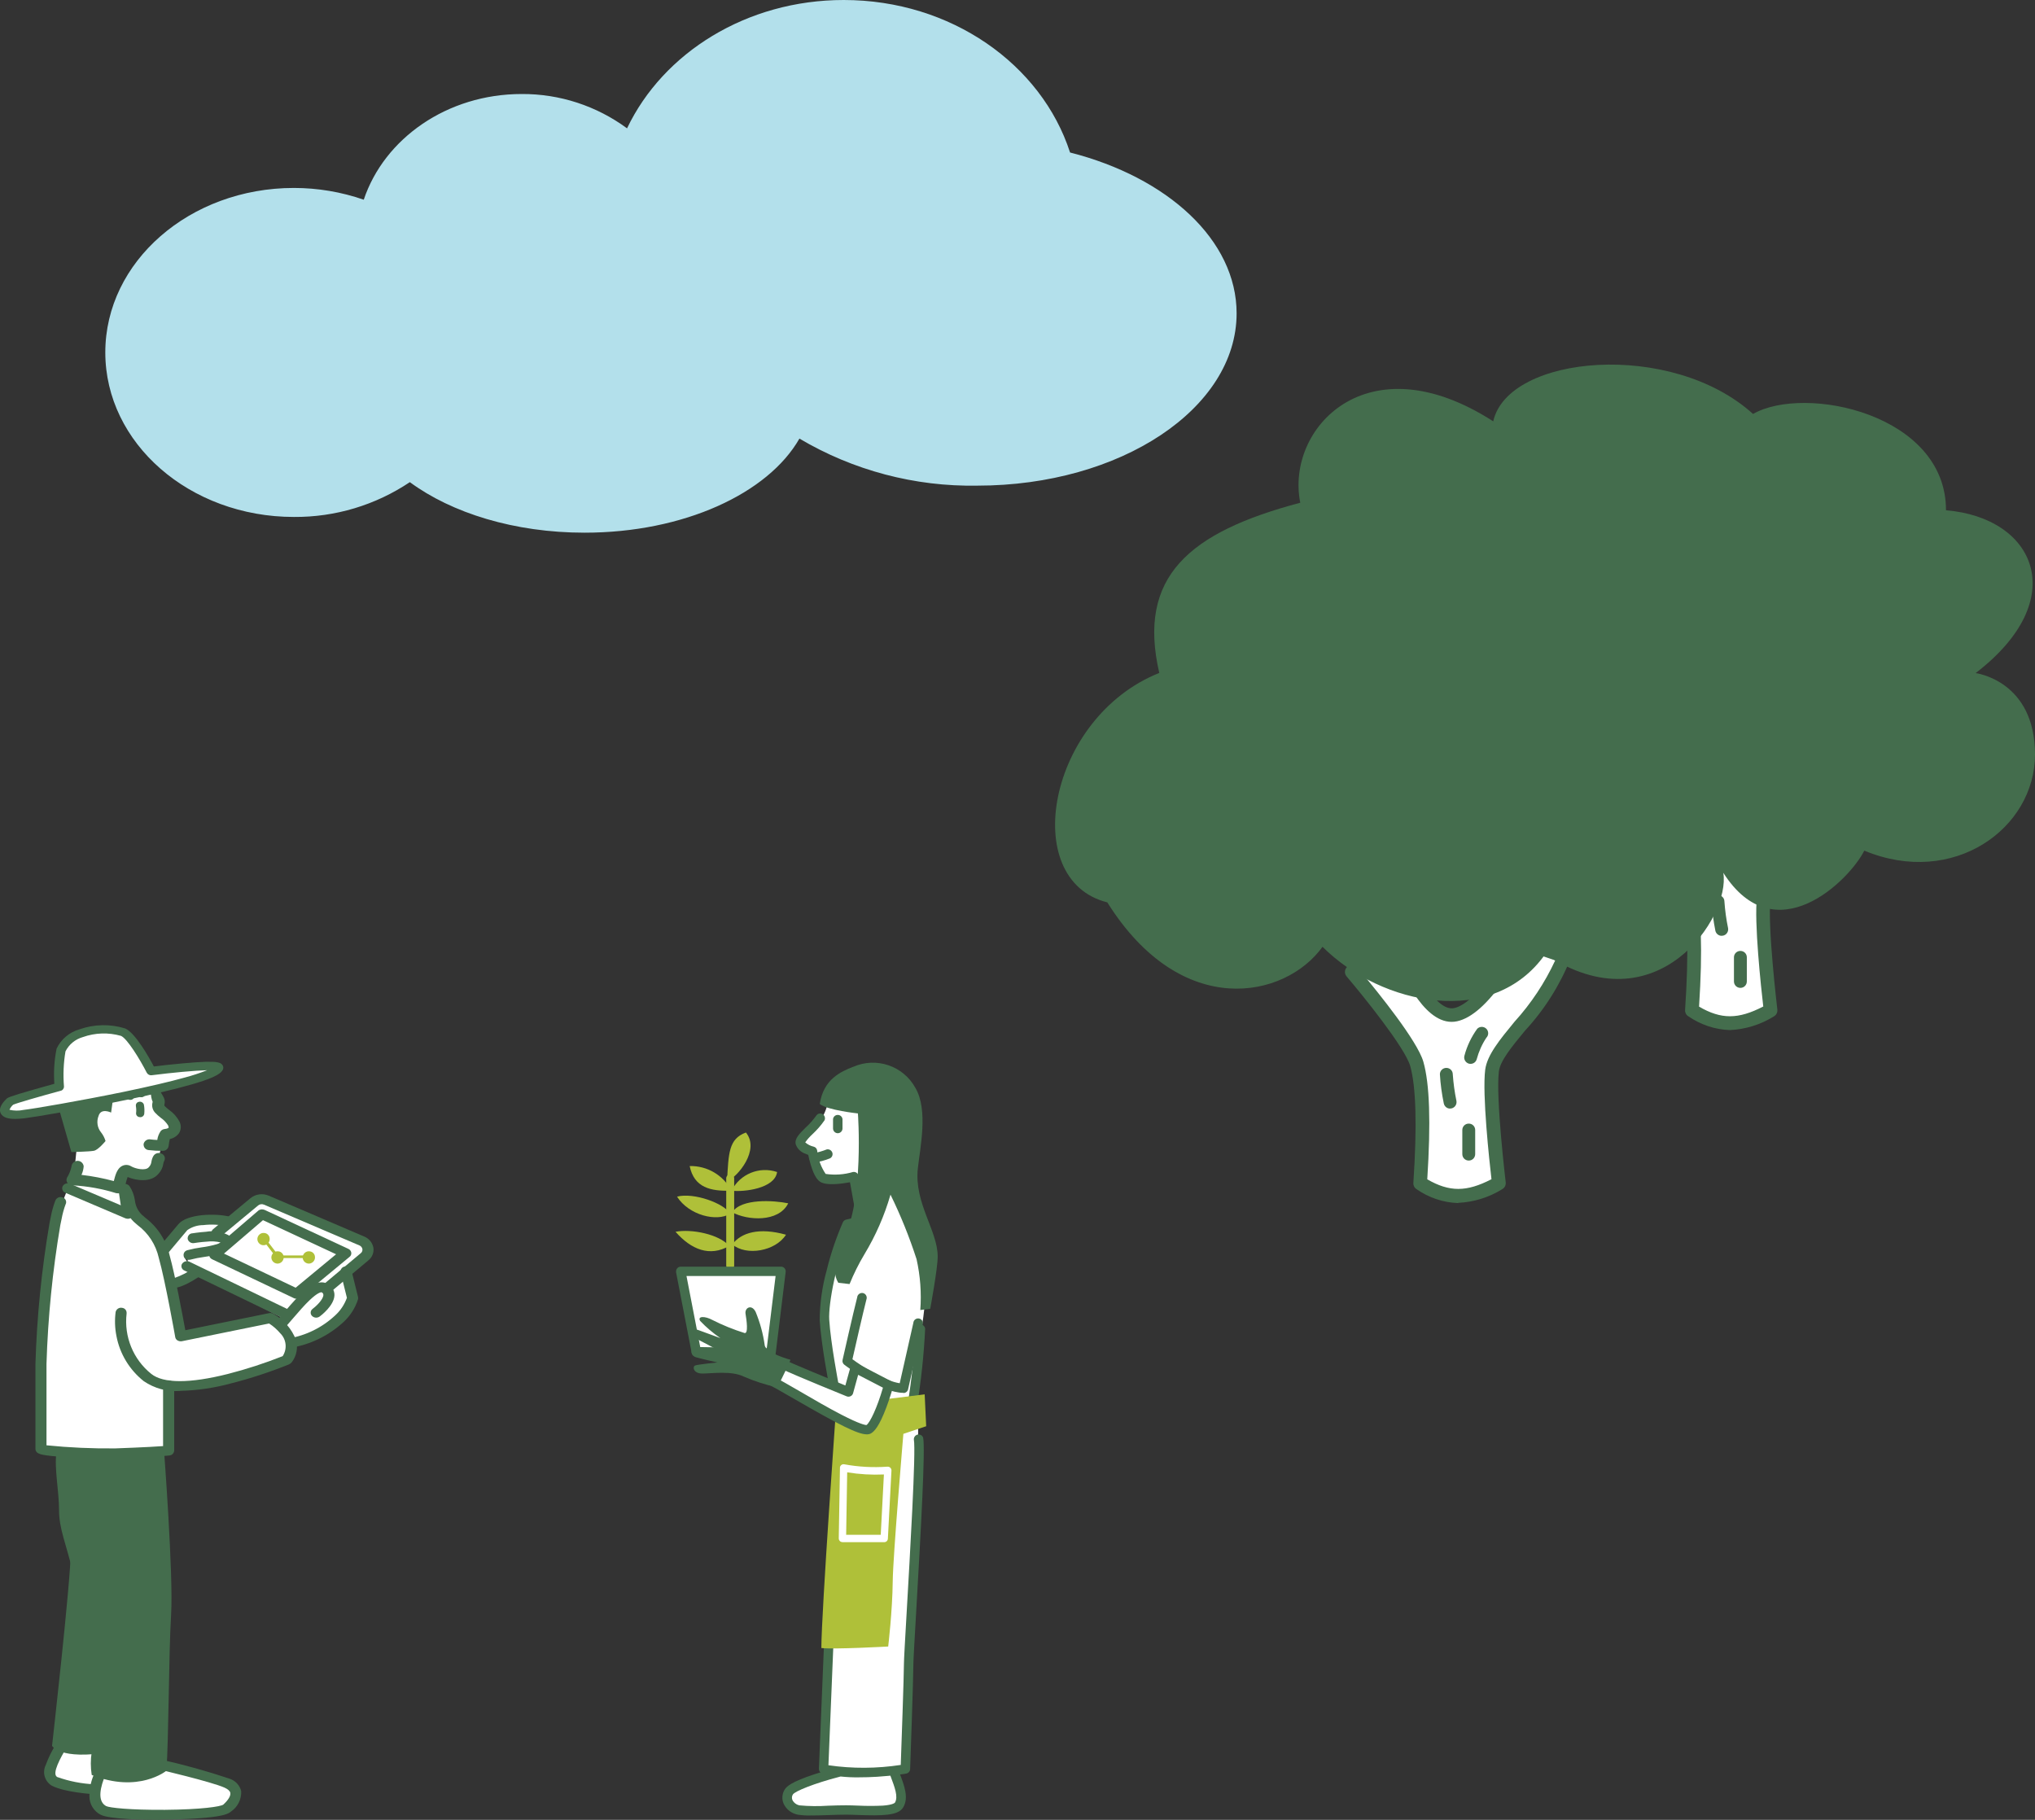 <?xml version="1.0" encoding="UTF-8"?>
<svg id="_レイヤー_2" data-name="レイヤー 2" xmlns="http://www.w3.org/2000/svg" width="256.06" height="229" viewBox="0 0 256.06 229">
  <rect x="0" y="0" width="256.06" height="229" fill="#333333" stroke="none"/>
  <defs>
    <style>
      .cls-1 {
        fill: #afc039;
      }

      .cls-1, .cls-2, .cls-3, .cls-4 {
        stroke-width: 0px;
      }

      .cls-2 {
        fill: #b3e0eb;
      }

      .cls-3 {
        fill: #446d4d;
      }

      .cls-4 {
        fill: #fff;
      }
    </style>
  </defs>
  <g id="_レイヤー_1-2" data-name="レイヤー 1">
    <g>
      <g id="illust-36">
        <path id="_パス_544-2" data-name="パス 544-2" class="cls-4" d="M196.81,120.32c-2.15,6.44-8.64,10.97-9.07,14.4-.43,3.43.86,14.16.86,14.16-3.87,2.14-6.46,2.14-9.9,0,.43-6.44.43-12.01-.43-15.02-.86-3-8.18-11.59-8.18-11.59l6.03-3.01s3.17,9.26,7.05,8.4,8.02-9.26,8.02-9.26l5.62,1.9Z"/>
        <path id="_パス_545-2" data-name="パス 545-2" class="cls-3" d="M183.48,151.36c1.96-.09,3.87-.68,5.54-1.72.31-.17.48-.51.44-.86-.01-.11-1.27-10.66-.86-13.95.17-1.36,1.62-3.11,3.3-5.15,2.45-2.65,4.39-5.73,5.73-9.08.15-.45-.09-.94-.54-1.09,0,0,0,0,0,0l-5.63-1.9c-.41-.14-.86.05-1.06.44-1.1,2.23-4.58,8.17-7.42,8.8-2.35.52-5.08-5.06-6.04-7.84-.08-.24-.26-.43-.49-.52-.23-.09-.49-.08-.72.03l-6.02,3.01c-.43.21-.6.73-.39,1.16.03.06.07.12.12.18,2,2.34,7.34,8.95,8,11.26.74,2.6.88,7.55.4,14.72-.02.32.13.62.4.79,1.55,1.08,3.37,1.69,5.26,1.75ZM187.66,148.39c-3.13,1.62-5.28,1.62-8.07.01.46-7.18.3-12.02-.49-14.79-.75-2.63-5.7-8.73-7.64-11.06l4.17-2.08c.99,2.54,3.89,8.88,7.72,8.04,1.83-.4,3.84-2.19,5.99-5.3.82-1.2,1.58-2.45,2.27-3.74l4.08,1.38c-1.31,2.82-3.03,5.42-5.12,7.72-1.85,2.25-3.45,4.19-3.69,6.04-.39,3.07.52,11.47.79,13.79h0Z"/>
        <path id="_パス_546-2" data-name="パス 546-2" class="cls-3" d="M184.81,146.04c.45,0,.81-.36.81-.81h0v-3.04c0-.45-.37-.81-.82-.8-.44,0-.8.36-.8.8v3.04c0,.45.36.81.81.81h0Z"/>
        <path id="_パス_547-2" data-name="パス 547-2" class="cls-3" d="M182.46,139.49c.05,0,.11,0,.16-.01.44-.09.72-.51.64-.95,0,0,0,0,0,0-.23-1.11-.38-2.22-.46-3.35,0-.45-.37-.81-.82-.8-.44,0-.8.36-.8.8.07,1.23.24,2.46.49,3.67.08.38.41.65.79.65Z"/>
        <path id="_パス_548-2" data-name="パス 548-2" class="cls-3" d="M185.04,133.87c.36,0,.67-.23.77-.58.26-.96.66-1.87,1.21-2.7.32-.32.31-.83,0-1.14s-.83-.31-1.14,0h0c-.74,1.02-1.29,2.17-1.61,3.38-.13.43.12.88.54,1.01.08.02.15.03.23.03Z"/>
        <path id="_パス_549-2" data-name="パス 549-2" class="cls-4" d="M228.8,100.98c-2.15,6.44-6.46,8.58-6.88,12.01-.43,3.43.86,14.16.86,14.16-3.87,2.14-6.45,2.14-9.9,0,.43-6.44.43-12.01-.43-15.02-.86-3.01-8.17-11.59-8.17-11.59l6.02-3.01s3.18,9.26,7.05,8.4,8.02-9.26,8.02-9.26l3.43,4.29Z"/>
        <path id="_パス_550-2" data-name="パス 550-2" class="cls-3" d="M217.66,129.62c1.96-.09,3.87-.68,5.54-1.72.31-.17.48-.51.44-.86-.01-.11-1.27-10.66-.86-13.95.41-1.56,1.22-2.98,2.35-4.12,1.97-2.27,3.49-4.89,4.49-7.73.09-.28.04-.58-.14-.81l-3.44-4.29c-.3-.37-.85-.43-1.22-.13-.1.08-.18.18-.23.29-1.1,2.23-4.58,8.17-7.42,8.8-2.36.53-5.08-5.06-6.04-7.84-.15-.45-.64-.69-1.09-.54-.04.01-.08.03-.11.05l-6.03,3c-.43.21-.6.73-.39,1.16.03.06.07.12.12.18,2,2.34,7.34,8.95,8,11.26.74,2.6.88,7.55.4,14.72-.02.32.13.62.4.79,1.55,1.07,3.37,1.68,5.25,1.74ZM221.85,126.66c-3.13,1.62-5.28,1.63-8.06.01.46-7.18.29-12.02-.49-14.79-.75-2.63-5.7-8.73-7.64-11.06l4.17-2.08c.99,2.54,3.89,8.88,7.72,8.04,1.83-.4,3.84-2.19,5.99-5.3.84-1.22,1.52-2.39,1.99-3.23l2.32,2.89c-.95,2.47-2.32,4.76-4.06,6.76-1.33,1.68-2.48,3.13-2.71,4.98-.39,3.07.52,11.47.79,13.79h0Z"/>
        <path id="_パス_551-2" data-name="パス 551-2" class="cls-3" d="M218.99,124.31c.45,0,.81-.36.81-.81h0v-3.04c0-.45-.37-.81-.82-.8-.44,0-.8.36-.8.8v3.04c0,.45.36.81.81.81Z"/>
        <path id="_パス_552-2" data-name="パス 552-2" class="cls-3" d="M216.64,117.75c.05,0,.11,0,.16-.01.44-.09.72-.51.64-.95-.23-1.11-.38-2.22-.46-3.35,0-.45-.37-.81-.82-.8-.44,0-.8.36-.8.8.07,1.23.24,2.46.48,3.67.08.38.41.65.8.65Z"/>
        <path id="_パス_553-2" data-name="パス 553-2" class="cls-3" d="M221.83,113c.36,0,.67-.23.78-.58.25-.96.66-1.87,1.21-2.7.32-.32.32-.83,0-1.14s-.83-.32-1.14,0c-.74,1.02-1.28,2.16-1.61,3.38-.13.43.12.88.54,1.01.08.02.15.04.23.04Z"/>
        <path id="_パス_554-2" data-name="パス 554-2" class="cls-3" d="M244.86,64.19c0-12.1-17.74-15.83-24.28-12.1-10.27-9.31-30.82-7.45-32.69.93-15.88-10.24-26.15.93-24.28,10.24-14.01,3.72-20.54,9.31-17.74,21.42-14.01,5.59-17.74,26.07-6.54,28.87,9.34,14.9,22.41,12.1,27.08,5.59,7.47,7.45,21.48,10.24,28.02.93,14.01,9.31,23.35-4.66,22.41-10.24,6.54,10.24,15.88.93,17.74-2.79,11.21,4.66,21.48-2.79,21.48-12.1s-7.47-10.24-7.47-10.24c12.15-9.32,7.48-19.56-3.73-20.49Z"/>
      </g>
      <path id="illust-38" class="cls-2" d="M134.64,19.18c-3.59-11.08-14.97-19.18-28.47-19.18-12.24,0-22.74,6.65-27.27,16.15-3.84-2.83-8.49-4.35-13.26-4.32-9.38,0-17.29,5.6-19.87,13.3-2.83-.98-5.8-1.48-8.79-1.48-13.1,0-23.73,9.27-23.73,20.7s10.62,20.7,23.73,20.7c5.19.04,10.28-1.49,14.59-4.38,5.26,3.88,13.15,6.36,21.98,6.36,12.49,0,23.1-4.94,27.04-11.84,6.77,4.01,14.52,6.06,22.39,5.92,18.01,0,32.62-9.71,32.62-21.68,0-9.23-8.7-17.12-20.95-20.24Z"/>
      <g id="illust-49">
        <path id="_パス_3131-3" data-name="パス 3131-3" class="cls-4" d="M104.12,138.96c-.22.91-.64,1.75-1.23,2.46-.57.57-2.56,2.08-2.27,2.46.46.39.97.71,1.52.95.25,1.08.64,2.13,1.14,3.13.65.3,1.37.43,2.09.38h2.08s.19,2.94.19,3.51c-.07.67-.2,1.34-.38,1.99l-.85.19s-2.75,7.58-2.65,10.14c.09,2.56,1.52,11.66,1.52,11.66,0,0,5.78.76,6.92.66s2.94-.47,2.94-.47c0,0,.66-8.24.85-9.1s.76-5.31.38-7.11c-.38-1.8-4.08-9.95-4.08-9.95,0,0-3.41-9.19-3.98-10.14-.57-.1-4.17-.76-4.17-.76"/>
        <path id="_パス_3132-3" data-name="パス 3132-3" class="cls-4" d="M115.47,178.86c.14,1.4,0,3.49,0,6.28s0,6.84-.28,9.07-.56,12.7-.84,14.65-.7,13.82-.7,13.82l-1.4.14s1.26,3.07.98,3.91-.98.84-2.09,1.12c-1.12.28-5.16,0-6.28.14-1.12.14-4.19-.28-4.74-.14s-1.95-1.95-.98-2.37c.98-.42,5.72-2.65,5.72-2.65l-1.4-.28.7-16.75h6l2.79-26.24,2.52-.7Z"/>
        <path id="_パス_3133-3" data-name="パス 3133-3" class="cls-1" d="M91.88,159.74c.28,0,.5-.22.5-.5v-10.9c.03-.27-.16-.52-.44-.56-.27-.03-.52.16-.56.44,0,.04,0,.08,0,.12v10.9c0,.28.22.5.5.5"/>
        <path id="_パス_3134-3" data-name="パス 3134-3" class="cls-1" d="M91.48,148.66c.2-3.57.2-5.35,2.38-6.15,1.78,2.18-.99,5.55-2.38,6.15"/>
        <path id="_パス_3135-3" data-name="パス 3135-3" class="cls-1" d="M92.05,149.83c1.06-2.1,3.5-3.1,5.73-2.35-.28,2.07-4.13,2.54-5.73,2.35"/>
        <path id="_パス_3136-3" data-name="パス 3136-3" class="cls-1" d="M92.04,149.83c-1.02-1.95-3.06-3.15-5.26-3.1.56,2.72,2.63,3.19,5.26,3.1"/>
        <path id="_パス_3137-3" data-name="パス 3137-3" class="cls-1" d="M91.86,152.74c-.66-1.31-4.6-2.72-6.67-2.16,1.5,2.35,4.98,3.19,6.67,2.16"/>
        <path id="_パス_3138-3" data-name="パス 3138-3" class="cls-1" d="M92.14,152.55c1.13-1.78,5.26-1.5,7.04-1.13-1.22,2.44-5.16,2.16-7.04,1.13"/>
        <path id="_パス_3139-3" data-name="パス 3139-3" class="cls-1" d="M92.14,156.59c1.13-1.5,3.38-2.16,6.76-1.22-1.31,2.07-4.98,2.72-6.76,1.22"/>
        <path id="_パス_3140-3" data-name="パス 3140-3" class="cls-1" d="M91.76,156.78c-1.31-1.5-4.79-2.16-6.76-1.78,1.97,2.25,4.32,3.19,6.76,1.78"/>
        <path id="_パス_3141-3" data-name="パス 3141-3" class="cls-3" d="M108.11,223.65c.71,0,1.46-.02,2.25-.07,2.06-.13,3.6-.38,3.66-.4.28-.05.49-.28.5-.57.02-.47.41-11.61.41-13.25,0-.47.15-3.07.34-6.35.63-10.84,1.17-20.68.89-22.09-.1-.31-.44-.49-.76-.38-.26.09-.43.34-.41.62.28,1.38-.5,14.66-.91,21.79-.2,3.43-.34,5.91-.34,6.42,0,1.43-.32,10.49-.4,12.72-3.01.46-6.08.48-9.1.04l.6-14.6c.05-.33-.17-.64-.49-.69-.33-.05-.64.17-.69.49,0,.05-.01.1,0,.15l-.62,15.09c0,.28.18.53.45.6,1.52.34,3.08.51,4.63.48"/>
        <path id="_パス_3142-3" data-name="パス 3142-3" class="cls-3" d="M114.78,177.5c.27,0,.51-.19.58-.45.54-3.25.89-6.53,1.05-9.83-.02-.33-.31-.58-.64-.56-.27.02-.5.22-.55.49-.16,3.22-.5,6.43-1.02,9.61-.08.32.12.65.44.72.04.01.09.02.13.02"/>
        <path id="_パス_3143-3" data-name="パス 3143-3" class="cls-1" d="M111.76,176.03l4.59-.57.19,4.01-2.87.96s-1.31,15.43-1.34,18.54c-.04,3.78-.57,8.22-.57,8.22,0,0-6.88.38-8.41.19,0-4.4,1.91-30.96,1.91-30.96l6.5-.38Z"/>
        <path id="_パス_3144-3" data-name="パス 3144-3" class="cls-3" d="M107.37,134.23c-1.56.62-3.75,1.56-4.22,4.69.94.78,4.8,1.19,4.8,1.19,0,0,.8,10.92-1.86,15.92-1.94,3.64-.6,5.39-.6,5.39l1.41.16c.53-1.3,1.15-2.55,1.87-3.75,1.42-2.35,2.52-4.87,3.28-7.5,1.29,2.63,2.38,5.34,3.28,8.12.47,2.1.63,4.26.47,6.4l1.25-.16s.94-5.08.94-6.56c0-3.28-2.97-6.72-2.5-11.09.27-2.53,1.34-7.37-.31-10.15-1.52-2.77-4.91-3.92-7.81-2.65"/>
        <path id="_パス_3145-3" data-name="パス 3145-3" class="cls-3" d="M108.17,152.69s.07,0,.11-.01c.32-.06.54-.37.48-.69l-.73-4.03c-.06-.33-.38-.54-.7-.48,0,0,0,0-.01,0-1.11.33-2.29.41-3.43.24-.6-.88-.96-1.9-1.07-2.96-.04-.23-.21-.42-.44-.47-.39-.09-.76-.27-1.06-.54.26-.37.57-.72.91-1.03.57-.53,1.08-1.11,1.52-1.75.14-.3,0-.66-.29-.8-.25-.12-.55-.05-.72.17-.4.56-.85,1.08-1.36,1.54-.8.79-1.43,1.41-1.25,2.12.19.54.61.96,1.14,1.15.15.07.3.13.43.18.06.29.16.73.3,1.2.47,1.59.94,2.03,1.25,2.21.79.47,2.62.23,3.7.03l.62,3.43c.05.28.3.49.59.49"/>
        <path id="_パス_3146-3" data-name="パス 3146-3" class="cls-3" d="M105.41,142.6c.33,0,.6-.27.6-.6h0v-1.18c-.04-.33-.34-.56-.67-.52-.27.03-.49.25-.52.52v1.18c0,.33.27.6.6.6h0"/>
        <path id="_パス_3147-3" data-name="パス 3147-3" class="cls-3" d="M102.38,146.3c.71-.09,1.4-.27,2.06-.54.29-.15.41-.52.25-.81-.13-.24-.4-.37-.67-.31-.53.21-1.08.37-1.64.47-.33.04-.56.34-.52.67.03.27.25.49.52.52"/>
        <path id="_パス_3148-3" data-name="パス 3148-3" class="cls-3" d="M113.68,175.29c.28,0,.52-.19.58-.46l1.83-8.12c.11-.31-.05-.66-.36-.77-.31-.11-.66.05-.77.36-.02.05-.03.09-.03.14l-1.72,7.62c-1.9-.28-4.67-2.08-5.95-3.02.3-1.34,1.34-5.88,1.76-7.52.12-.31-.04-.66-.34-.78s-.66.04-.78.34c-.02.04-.03.09-.03.13-.5,1.94-1.84,7.86-1.85,7.92-.05.22.03.46.22.6.19.14,4.59,3.54,7.45,3.54"/>
        <path id="_パス_3149-3" data-name="パス 3149-3" class="cls-4" d="M96.46,173.46c2.02.84,11.65,7.08,12.83,6.41s2.52-5.55,2.52-5.55l-4.21-2.19-.84,3.03s-7.07-2.86-8.75-3.7l-1.55,2Z"/>
        <path id="_パス_3150-3" data-name="パス 3150-3" class="cls-3" d="M109.05,180.5c.18,0,.37-.04.53-.12.4-.23,1.03-.82,1.97-3.34.49-1.31.82-2.52.84-2.57.07-.27-.05-.56-.3-.69l-4.21-2.19c-.3-.15-.66-.03-.81.26-.02.03-.03.07-.04.11l-.66,2.38c-1.76-.72-6.74-2.76-8.09-3.43-.25-.13-.56-.06-.74.17l-1.55,2.01c-.2.26-.15.64.12.84.04.03.08.05.13.07.63.26,2.11,1.12,3.83,2.11,5.6,3.24,7.89,4.38,8.99,4.38M109.03,179.32h0c-.17,0-.84-.11-3.15-1.3-1.63-.84-3.54-1.95-5.22-2.93-1.35-.78-2.49-1.44-3.28-1.85l.81-1.04c2.2,1.02,8.08,3.4,8.35,3.51.31.12.66-.03.78-.33,0-.02.01-.04.02-.06l.64-2.32,3.12,1.62c-.74,2.55-1.62,4.37-2.07,4.7"/>
        <path id="_パス_3151-3" data-name="パス 3151-3" class="cls-4" d="M87.61,170.1l-1.96-10.13h12.61l-1.26,10.29-9.39-.17Z"/>
        <path id="_パス_3152-3" data-name="パス 3152-3" class="cls-3" d="M97.01,170.86c.3,0,.55-.23.59-.52l1.26-10.29c.04-.33-.2-.63-.53-.66-.02,0-.04,0-.06,0h-12.61c-.33,0-.6.27-.59.61,0,.03,0,.07,0,.1l1.96,10.13c.06.28.29.48.57.48l9.39.17h.01M97.59,160.57l-1.11,9.09-8.37-.15-1.73-8.94h11.22Z"/>
        <path id="_パス_3153-3" data-name="パス 3153-3" class="cls-3" d="M104.88,174.71c.33,0,.6-.27.6-.6,0-.03,0-.07,0-.1,0-.05-.95-4.97-1.14-7.95-.12-1.97.89-7.48,2.69-11.49l2.2-.51c.33-.04.57-.33.53-.66s-.33-.57-.66-.53c-.05,0-.09.02-.14.03l-2.49.57c-.18.04-.33.16-.41.33-.85,1.96-1.54,3.98-2.04,6.05-.57,2.04-.86,4.15-.88,6.27.19,3.06,1.12,7.9,1.16,8.1.06.28.3.48.58.48"/>
        <path id="_パス_3154-3" data-name="パス 3154-3" class="cls-3" d="M102.08,228.45c.65,0,1.41-.02,2.18-.05s1.56-.05,2.25-.05c.42,0,.92.02,1.46.04,3.02.1,5.04.1,5.67-.95.73-1.21.16-2.72-.45-4.32l-.12-.33c-.15-.29-.52-.41-.81-.25-.24.13-.37.4-.31.67l.12.33c.52,1.38.97,2.57.54,3.29,0,0-.18.28-1.51.38-1.03.05-2.07.05-3.1,0-.55-.02-1.06-.04-1.5-.04-.71,0-1.51.02-2.29.05-1.2.08-2.4.07-3.59-.04-.39-.07-.73-.32-.91-.67-.1-.23-.08-.5.06-.71.26-.4,2.67-1.39,5.84-2.21.31-.12.46-.47.34-.78-.1-.26-.36-.41-.64-.38-.06.02-1.43.37-2.91.86-2.8.93-3.42,1.5-3.66,1.89-.34.54-.39,1.22-.13,1.81.34.71,1,1.21,1.77,1.36.56.08,1.12.12,1.68.1"/>
        <path id="_パス_3155-3" data-name="パス 3155-3" class="cls-4" d="M106,194.06h5.26c.25,0,.45-.19.46-.44l.45-8.57c.01-.26-.18-.47-.44-.49-.03,0-.05,0-.08,0-1.81.13-3.63.03-5.42-.3-.25-.05-.49.12-.54.37,0,.03,0,.05,0,.08l-.15,8.87c0,.26.2.47.45.47,0,0,0,0,0,0M110.82,193.13h-4.35l.13-7.86c1.53.25,3.07.34,4.62.27l-.4,7.59Z"/>
        <path id="_パス_3156-3" data-name="パス 3156-3" class="cls-3" d="M97.77,174.56c.64-1.02,1.7-3.45,1.7-3.45,0,0-3.12-.83-3.25-1.84-.2-1.44-.59-2.85-1.14-4.19-.51-1.02-1.4-.51-1.27.25s.38,2.54-.13,2.41c-1.4-.44-2.76-.99-4.06-1.65-.87-.48-1.9-.51-1.52.13.77.81,1.62,1.53,2.54,2.16,0,0-2.2-.8-2.79-1.02-.89-.32-1.14.64-.38,1.02s2.67,1.4,2.67,1.4c0,0-2.16-.13-2.67-.25s-.76,1.02.13,1.27,2.67.64,2.67.64c0,0-2.41.25-2.79.38s-.25,1.02.89,1.02,3.68-.38,5.21.38c1.36.59,2.77,1.04,4.21,1.36"/>
      </g>
      <g id="illust-50">
        <path id="_パス_3157-2" data-name="パス 3157-2" class="cls-4" d="M12.47,223.35c-.31,1.02-.42,2.09-.33,3.15.25.88.49,1.47,1.97,1.69,1.48.22,11.99.07,13.39-.37.91-.21,1.67-.84,2.05-1.69.33-.59.16-1.47-.99-1.69-1.15-.22-8.05-2.27-8.05-2.27,0,0-2.55,2.35-8.05,1.17"/>
        <path id="_パス_3158-2" data-name="パス 3158-2" class="cls-4" d="M7.79,219.9c-.74,1.1-1.72,2.93-1.23,3.59s1.81.88,2.63,1.1,2.55.51,2.55.51l1.56-4.84s-3.94.66-5.5-.37"/>
        <path id="_パス_3159-2" data-name="パス 3159-2" class="cls-4" d="M23.76,158.09c-.44.79.1,1.7,1.49,2.43,1.39.73,10.5,5.42,10.5,5.42,1.08-1.14,2.26-2.18,3.54-3.1.54-.32,1.14-.54,1.76-.63l4.45-3.53s2-1.78.44-2.57-12.2-4.75-12.2-4.75c-.79-.21-1.64.02-2.22.59-1.11.99-7.76,6.14-7.76,6.14"/>
        <path id="_パス_3160-2" data-name="パス 3160-2" class="cls-4" d="M9.13,148.19c-.8,1.73-1.46,3.52-2,5.35-.22,1.19-1.55,11.49-1.55,12.87s-.44,15.84-.44,15.84c1.46.31,2.94.51,4.43.59,1.68.12,11.53-.2,11.53-.2l.22-8.32c1.85.11,3.71.05,5.54-.2,1.33-.4,9.12-3,9.12-3l.64-2.15s4.88-1.78,5.77-2.57c.9-.86,1.58-1.91,1.98-3.08-.16-.97-.38-1.92-.65-2.86l-2.68,1.74-1.76.63c-1.11.99-3.65,4.08-3.65,4.08l-1.64-1.06-11.26,2.3-.77-6.11,2.69-1.58-1.53-2.35c1.49-.07,2.96-.28,4.41-.62.89-.4,1.11-1.78-.44-1.98l1.77-1.39s-4.21-.99-5.1-.2-3.33,3.57-3.33,3.57c0,0-1.55-2.77-2.22-3.17-.79-.6-1.53-1.26-2.22-1.98l-.44-2.91-6.43-1.25Z"/>
        <path id="_パス_3161-2" data-name="パス 3161-2" class="cls-3" d="M7.1,182.83c-.29,1.84.33,4.84.33,7.2s.88,4.2,1.76,7.87c.88,3.67,1.76,8.4,1.47,9.18-.29.78.88,13.38.88,13.38-.15.96-.15,1.93,0,2.89,5.88,2.36,9.4-.53,9.4-.53.29-3.94.29-14.69.59-19.68s-.91-20.87-.91-20.87c-4.48.62-9.01.81-13.53.55"/>
        <path id="_パス_3162-2" data-name="パス 3162-2" class="cls-3" d="M8.9,195.28c0,3.67-2.35,24.4-2.35,24.4,0,0,.88,1.84,7.35.79,1.76-3.94,3.82-17.58,3.82-17.58l-8.82-7.61Z"/>
        <path id="_パス_3163-2" data-name="パス 3163-2" class="cls-3" d="M11.86,225.77h-.05c-.38-.02-3.76-.25-5.33-1.09-.87-.55-1.18-1.67-.72-2.59.34-.93.78-1.82,1.31-2.65.11-.2.22-.38.32-.56.2-.32.6-.44.94-.28.31.12.46.47.34.78,0,.02-.02.04-.03.06-.1.18-.21.37-.33.57-.6,1.04-1.86,3.2-1.11,3.6,1.51.54,3.1.85,4.71.92.36,0,.65.29.65.65,0,0,0,0,0,.01-.05.35-.35.6-.7.58"/>
        <path id="_パス_3164-2" data-name="パス 3164-2" class="cls-3" d="M21.21,157.59l-1.12-.75,2.36-2.8c1.08-1.28,4.63-1.41,6.51-.93.34.06.56.39.49.72,0,.02,0,.03-.01.05-.13.35-.51.53-.86.43-.98-.22-2-.27-3-.15-.72,0-1.42.22-2.01.63l-2.35,2.8Z"/>
        <path id="_パス_3165-2" data-name="パス 3165-2" class="cls-4" d="M19.56,137.26c.13.51.13,2.14.57,2.53s1.9,1.58,1.77,2.03c-.06.42-.32.77-.7.96-.44.23-.82.4-.82.96-.15.94-.38,1.87-.7,2.76-.19.62-.76,1.52-1.26,1.47s-2.53-.96-2.84-.51c-.31.61-.57,1.26-.76,1.92l-5.56-1.07.37-3.64s1.73.17,2.28-.29c.52-.73.63-1.67.3-2.5-.43-.85-.11-1.89.72-2.36.44-.11.99.33.99.33,0,0,.15-1.38.15-1.71s5.37-1.38,5.5-.88"/>
        <path id="_パス_3166-2" data-name="パス 3166-2" class="cls-3" d="M14.24,138.12l-.26,1.88s-1.26-.62-1.57.4c-.29.71-.17,1.52.32,2.11.25.32.43.68.55,1.07,0,0-.9,1.12-1.47,1.23s-2.83.16-2.83.16l-1.57-5.47,6.82-1.38Z"/>
        <path id="_パス_3167-2" data-name="パス 3167-2" class="cls-3" d="M15.32,150.12c.2-.1.35-.29.38-.51.06-.51.18-1.02.36-1.5,1.08.46,2.91.72,3.86-.38.34-.36.56-.81.63-1.3.01-.12.05-.23.11-.34.18-.31.07-.7-.24-.88-.03-.01-.05-.03-.08-.04-.37-.18-.81-.06-1.03.28-.14.23-.22.49-.26.75-.03.26-.15.5-.34.69-.41.47-1.69.18-2.23-.14-.31-.19-.7-.21-1.04-.07-.44.19-.75.62-.98,1.42-.05.18-.1.36-.14.52-1.34-.36-2.69-.62-4.07-.78.16-.34.25-.7.28-1.08-.05-.42-.42-.73-.85-.68-.36.04-.64.32-.68.68-.1.51-.3,1-.57,1.44-.11.22-.08.48.07.67.17.2.42.31.68.29,1.84.1,3.67.43,5.43.98.23.04.46.03.69-.03"/>
        <path id="_パス_3168-2" data-name="パス 3168-2" class="cls-3" d="M18.7,144.72c-.38-.03-.66-.37-.63-.75,0-.01,0-.02,0-.03.1-.39.48-.64.88-.56.23.03.55.06.84.07.05-.4.2-.78.43-1.12.13-.15.31-.24.5-.26.35-.04.47-.13.49-.16s.02-.1-.05-.28c-.24-.38-.55-.71-.93-.97-.25-.19-.49-.41-.71-.64-.32-.34-.45-.83-.33-1.28,0-.03.01-.07.02-.1-.29-.57-.4-2.21.14-2.37.19-.05,1.16,1.63,1.27,1.86.12.26.15.56.07.84q-.03.15.03.21c.17.17.35.33.54.47.56.39,1.01.9,1.33,1.5.23.46.21,1.01-.07,1.45-.28.38-.69.64-1.15.73-.07.28-.12.57-.15.87-.06.37-.38.64-.76.62-.59,0-1.18-.03-1.76-.1"/>
        <path id="_パス_3169-2" data-name="パス 3169-2" class="cls-3" d="M17.64,140.58c.25.01.47-.17.51-.41.04-.4.03-.8-.05-1.19-.09-.25-.36-.4-.62-.33-.25.04-.42.27-.38.52,0,.01,0,.02,0,.03.05.29.06.59.02.88-.01.26.19.48.45.49,0,0,0,0,0,0h.05"/>
        <path id="_パス_3170-2" data-name="パス 3170-2" class="cls-3" d="M16.4,138.4c.25.01.46-.16.51-.41,0-.07.06-.13.13-.14.12-.04.25-.01.35.06.19.19.5.22.72.06.19-.13.24-.39.11-.59-.01-.02-.03-.04-.04-.05-.38-.36-.93-.5-1.43-.35-.45.1-.79.47-.85.92-.02.26.18.48.44.5,0,0,.01,0,.02,0h.05"/>
        <path id="_パス_3172-2" data-name="パス 3172-2" class="cls-3" d="M36.26,168.43c2.23-.36,4.31-1.39,5.95-2.94.65-.6,1.14-1.35,1.44-2.18l-.79-3.19c-.07-.34.15-.67.49-.74.01,0,.03,0,.04,0,.36-.09.72.12.83.47l.83,3.35c.02.09.02.19,0,.29-.35,1.11-.99,2.11-1.85,2.89-1.88,1.73-4.23,2.86-6.76,3.24-.03,0-.56-1.13-.18-1.18"/>
        <path id="_パス_3173-2" data-name="パス 3173-2" class="cls-3" d="M41.05,162.83c-.19,0-.37-.07-.51-.2-.24-.21-.25-.58-.04-.82.02-.02.05-.05.07-.07l4.83-4.05c.16-.12.23-.33.2-.52-.04-.2-.18-.37-.37-.45l-12.01-5.13c-.25-.11-.53-.07-.74.1l-4.7,3.9c-.29.23-.71.22-.99-.03-.24-.22-.25-.58-.04-.82.02-.02.05-.05.07-.07l4.7-3.9c.65-.52,1.53-.64,2.3-.31l12.01,5.14c.59.24,1.02.75,1.15,1.38.1.61-.14,1.23-.63,1.62l-4.83,4.05c-.13.11-.3.17-.48.17"/>
        <path id="_パス_3174-2" data-name="パス 3174-2" class="cls-3" d="M22.65,175.03c-1.62.12-3.22-.32-4.56-1.23-1.79-1.42-3.02-3.44-3.44-5.69-.2-1-.23-2.02-.1-3.02.09-.36.44-.59.8-.52.35.03.61.33.58.69,0,0,0,.02,0,.03-.34,2.9.83,5.77,3.1,7.59,1.51,1.22,4.85,1.22,9.65.01,2.34-.6,4.64-1.35,6.89-2.24.59-.91.47-2.11-.3-2.87-.41-.48-.88-.9-1.41-1.24l-10.96,2.23c-.19.04-.38,0-.55-.09-.16-.09-.27-.24-.3-.42-.01-.07-1.25-7.07-2.07-9.98-.37-1.65-1.31-3.11-2.67-4.12-.16-.13-.32-.27-.48-.42-.68-.66-1.12-1.53-1.24-2.47-.06-.47-.22-.91-.47-1.32-.19-.26-.13-.63.13-.82.02-.02.05-.03.08-.05.32-.19.74-.11.97.18.35.53.57,1.13.67,1.76.07.69.37,1.33.86,1.82.15.14.31.27.46.4,1.54,1.17,2.62,2.84,3.05,4.72.69,2.46,1.64,7.6,1.98,9.43l10.54-2.15c.18-.04.36,0,.52.08,1.32.73,2.33,1.9,2.87,3.3.27.96.07,1.99-.53,2.79-.1.12-.22.21-.36.28-2.38.96-4.81,1.76-7.29,2.39-2.09.57-4.24.89-6.4.94"/>
        <path id="_パス_3175-2" data-name="パス 3175-2" class="cls-3" d="M35.63,166.92c-.16,0-.31-.05-.44-.14-.27-.18-.34-.54-.17-.8.02-.03.04-.05.06-.07.24-.27.5-.57.77-.89,1.8-2.09,3.17-3.58,4.5-3.65.43-.03.86.11,1.18.4.37.31.58.78.55,1.26-.07,1.27-1.67,2.5-1.85,2.63-.3.22-.72.19-.98-.08-.22-.23-.21-.6.02-.82.02-.02.05-.04.07-.06.43-.32,1.32-1.16,1.35-1.73,0-.12-.04-.25-.14-.32-.02-.03-.06-.04-.1-.04-.14,0-.56.12-1.46.97-.67.63-1.39,1.47-2.02,2.2-.28.32-.54.63-.79.91-.14.15-.34.24-.55.23"/>
        <path id="_パス_3176-2" data-name="パス 3176-2" class="cls-3" d="M23.79,158.54c-.29,0-.55-.16-.66-.43-.11-.32.07-.67.39-.77.02,0,.04-.01.05-.02.6-.16,1.2-.28,1.81-.36.65-.08,1.29-.22,1.92-.4.16-.05.32-.12.45-.22-.55-.13-1.13-.17-1.69-.1-.85.05-1.61.18-1.62.18-.36.07-.72-.14-.82-.5-.05-.34.18-.67.52-.72.01,0,.02,0,.03,0,.03,0,.84-.14,1.76-.2.95-.17,1.94-.02,2.8.42.28.19.45.51.45.85,0,.65-.47,1.13-1.4,1.45-.71.21-1.44.36-2.17.46-.54.07-1.08.18-1.62.32-.07.02-.15.03-.22.03"/>
        <path id="_パス_3177-2" data-name="パス 3177-2" class="cls-3" d="M36.08,166.02c-.11,0-.23-.03-.33-.08l-12.56-6.07c-.3-.13-.44-.47-.32-.77.01-.03.02-.05.04-.07.21-.31.61-.42.95-.25l12.56,6.07c.3.13.44.47.32.77-.01.02-.02.05-.04.07-.13.21-.37.33-.61.33"/>
        <path id="_パス_3178-2" data-name="パス 3178-2" class="cls-3" d="M21.96,162.05c-.34.04-.66-.21-.69-.55s.21-.66.55-.69c.05,0,.09,0,.14,0,.88-.3,1.71-.73,2.46-1.28.31-.21.73-.15.98.12.21.24.18.61-.06.82-.02.02-.05.04-.08.05-.68.46-2.38,1.53-3.3,1.53"/>
        <path id="_パス_3179-2" data-name="パス 3179-2" class="cls-3" d="M14.5,183.52h0s-2.16-.01-4.37-.09c-4.65-.16-5.11-.44-5.36-.58-.19-.11-.31-.3-.31-.52v-10.7c.18-5.94.77-11.85,1.77-17.71.06-.28.11-.51.15-.74.13-.72.33-1.44.59-2.12.15-.34.53-.51.88-.39.33.08.53.41.46.73,0,.02,0,.04-.02.05-.24.63-.42,1.28-.54,1.94-.04.22-.09.47-.16.77-.98,5.77-1.56,11.61-1.74,17.46v10.25c2.87.29,5.75.42,8.64.39.28-.01,4.19-.15,6.03-.29v-7.57c0-.39.31-.7.7-.7s.7.31.7.7h0v8.13c-.02.33-.28.6-.61.62-1.44.17-6.56.35-6.78.36h-.03"/>
        <path id="_パス_3180-2" data-name="パス 3180-2" class="cls-3" d="M20.21,229c-1.95,0-6.47-.06-7.56-.65-.86-.45-1.4-1.34-1.4-2.31,0-.9.17-1.79.51-2.62.15-.34.53-.51.88-.4.33.08.53.41.46.73,0,.02,0,.04-.02.05-.68,1.83-.59,3,.28,3.47.4.21,3.02.5,7.39.47,4.67-.04,6.98-.41,7.34-.65.62-.56.96-1.11.89-1.48-.04-.24-.29-.46-.72-.66-1.68-.75-8.32-2.3-8.38-2.32-.34-.06-.57-.38-.51-.72,0-.02,0-.03,0-.05.12-.35.5-.54.85-.45,2.93.65,5.82,1.46,8.66,2.41.73.24,1.29.83,1.47,1.57.05,1.02-.44,2-1.29,2.57-.29.26-.89.56-3.14.77-1.35.13-3.13.21-5.02.23h-.71"/>
        <path id="_パス_3181-2" data-name="パス 3181-2" class="cls-4" d="M27.02,157.89l10.3,4.9,6.18-5.11-10.53-4.9-5.95,5.11Z"/>
        <path id="_パス_3182-2" data-name="パス 3182-2" class="cls-3" d="M37.32,163.43c-.11,0-.23-.02-.33-.07l-10.3-4.9c-.19-.09-.33-.26-.36-.46-.03-.2.05-.41.21-.54l5.95-5.11c.23-.19.54-.22.81-.1l10.53,4.9c.19.08.33.26.37.47.03.21-.05.41-.22.54l-6.18,5.11c-.13.11-.3.17-.48.17M28.19,157.75l9.01,4.29,5.09-4.21-9.2-4.29-4.9,4.2Z"/>
        <path id="_パス_3183-2" data-name="パス 3183-2" class="cls-1" d="M33.93,155.83c.05.42-.26.81-.68.86-.42.05-.81-.26-.86-.68-.05-.42.26-.81.68-.86.03,0,.06,0,.09,0,.4-.02.74.28.77.68"/>
        <path id="_パス_3184-2" data-name="パス 3184-2" class="cls-1" d="M35.69,158.14c.05.42-.26.81-.68.86-.42.05-.81-.26-.86-.68-.05-.42.26-.81.68-.86.03,0,.06,0,.09,0,.4-.02.74.28.77.68"/>
        <path id="_パス_3185-2" data-name="パス 3185-2" class="cls-1" d="M39.63,158.14c.05.42-.26.81-.68.86-.42.05-.81-.26-.86-.68-.05-.42.26-.81.68-.86.03,0,.06,0,.09,0,.4-.02.74.28.77.68"/>
        <path id="_パス_3186-2" data-name="パス 3186-2" class="cls-1" d="M38.86,158.31h-4.04l-1.82-2.37.32-.19,1.71,2.23h3.83v.34Z"/>
        <path id="_パス_3187-2" data-name="パス 3187-2" class="cls-4" d="M1.27,138.62c-1.17,1.17-.92,1.89,1.74,1.58s23.88-4.03,24.5-5.82c.25-.71-8.49.4-8.49.4,0,0-2.2-4.3-3.52-4.89-1.67-.75-6.7-.5-7.82,2.24-.4.99-.23,4.63-.23,4.63,0,0-5.93,1.6-6.19,1.85"/>
        <path id="_パス_3188-2" data-name="パス 3188-2" class="cls-3" d="M1.92,140.8c-.97,0-1.54-.21-1.8-.65-.44-.75.41-1.6.7-1.88.14-.14.27-.26,3.45-1.17,1.01-.29,2.01-.56,2.57-.72-.11-1.48-.01-2.97.28-4.42.56-1.19,1.61-2.07,2.87-2.43,1.86-.66,3.89-.7,5.77-.11,1.27.57,2.97,3.59,3.6,4.78.7-.09,2.16-.26,3.63-.39,1.21-.11,2.19-.18,2.93-.2,1.39-.03,1.77.09,2.01.33.15.15.21.38.14.59-.25.73-1.82,1.32-4.1,1.97-1.93.55-4.56,1.18-7.81,1.85-5.67,1.18-11.69,2.2-13.08,2.37-.39.05-.78.07-1.16.08M1.2,139.65c.57.13,1.16.14,1.73.02,1.31-.15,7.11-1.14,12.65-2.28,3.16-.66,5.75-1.26,7.68-1.8.95-.25,1.89-.56,2.81-.92-1.57.04-4.44.31-6.97.63-.25.04-.5-.08-.63-.31-.88-1.72-2.46-4.29-3.24-4.64-1.58-.45-3.25-.4-4.8.15-.95.27-1.75.92-2.19,1.8-.25,1.46-.31,2.95-.19,4.43,0,.25-.17.48-.42.53-2.59.7-5.47,1.53-5.97,1.75-.2.17-.35.38-.46.62"/>
        <path id="_パス_3189-2" data-name="パス 3189-2" class="cls-3" d="M16.06,153.36c-.1,0-.21-.02-.3-.06l-7.54-3.21c-.31-.11-.47-.46-.36-.77,0-.02.02-.04.03-.06.19-.32.59-.45.93-.3l6.38,2.71-.23-1.54c-.03-.35.23-.67.58-.7,0,0,.01,0,.02,0,.36-.06.71.18.79.54l.41,2.69c.03.23-.08.46-.28.59-.12.08-.27.12-.41.12"/>
      </g>
    </g>
  </g>
</svg>